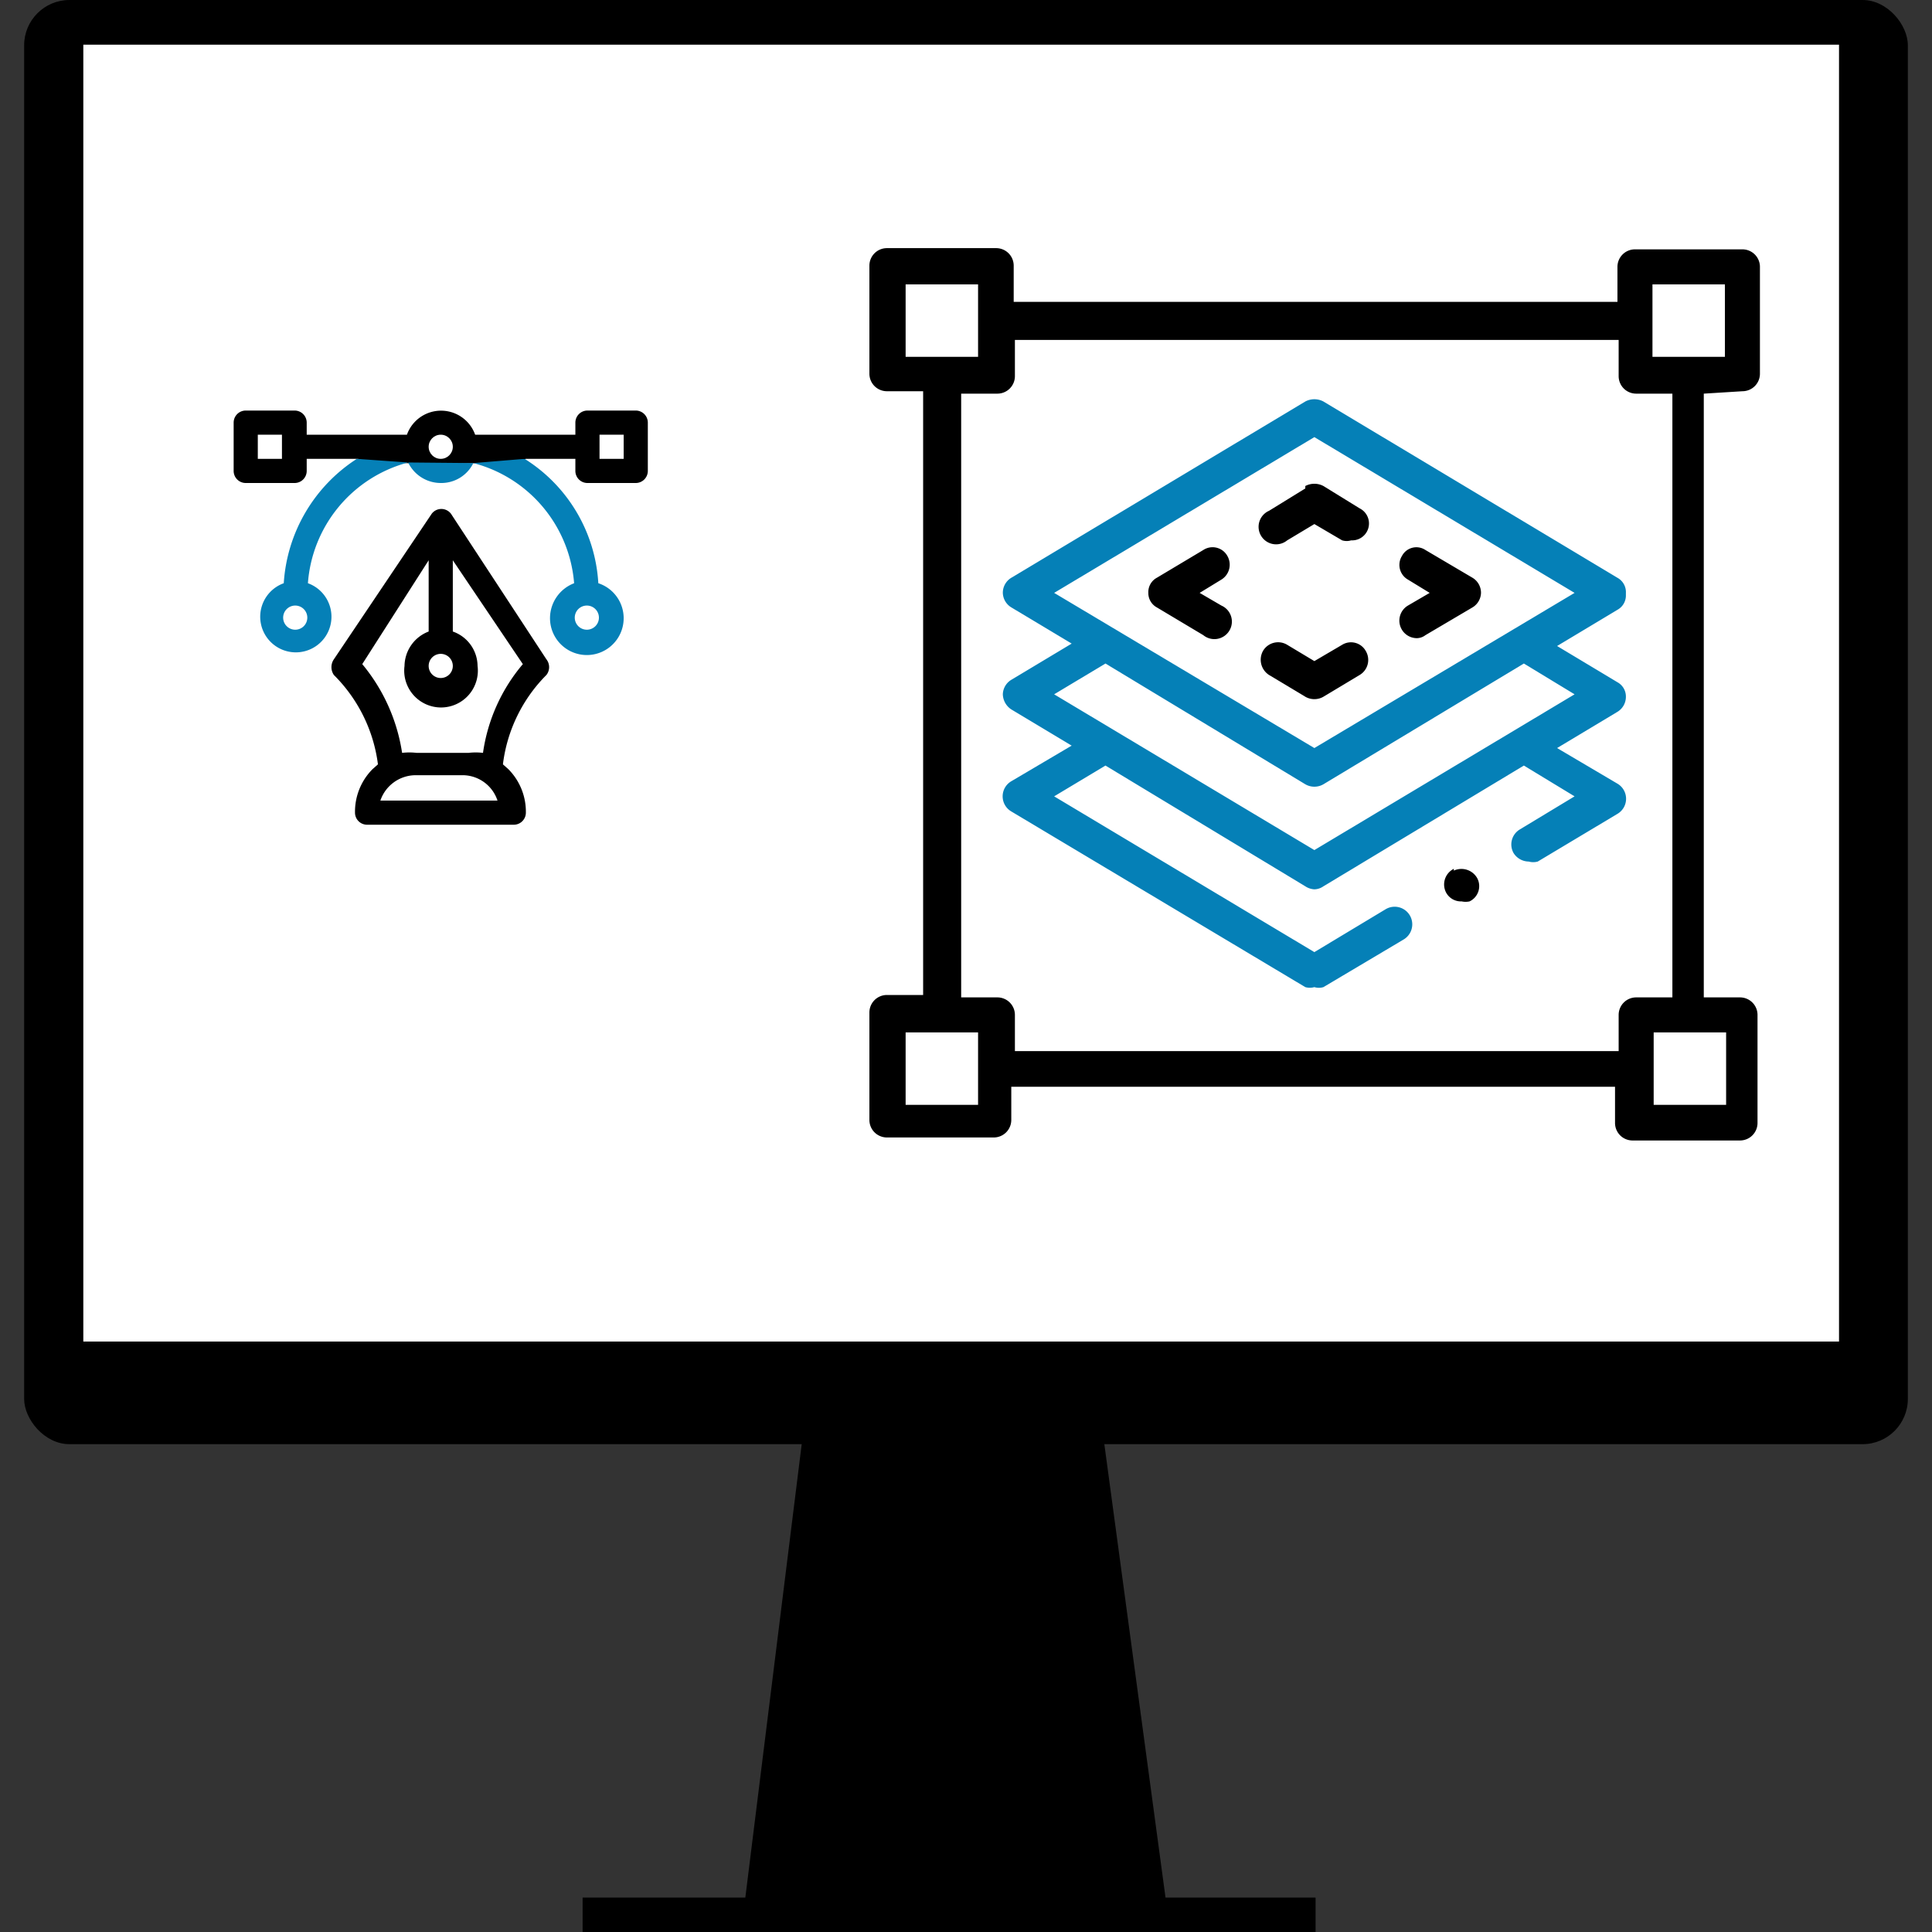 <svg id="Layer_6" data-name="Layer 6" xmlns="http://www.w3.org/2000/svg" viewBox="0 0 32 32"><rect x="0" y="0" width="32" height="32" fill="#333333" stroke="none"/><defs><style>.cls-1{fill:#fff;}.cls-2{fill:#0580b7;}</style></defs><rect x="0.4" width="31.2" height="23.92" rx="0.75"/><rect class="cls-1" x="1.38" y="0.74" width="29.08" height="21.48"/><rect x="9.65" y="31.43" width="12.14" height="0.57"/><polygon points="18.29 23.91 13.28 23.91 12.34 31.47 19.31 31.47 18.29 23.91"/><path d="M28.86,6.48a.29.29,0,0,0,.29-.29V4.42a.29.29,0,0,0-.29-.29H27.08a.29.29,0,0,0-.29.29V5h-10v-.6a.29.29,0,0,0-.29-.29H14.69a.29.29,0,0,0-.29.29V6.19a.29.29,0,0,0,.29.29h.6v10h-.6a.29.29,0,0,0-.29.29v1.78a.29.29,0,0,0,.29.29h1.77a.29.29,0,0,0,.29-.29V18h10v.6a.29.29,0,0,0,.29.29h1.78a.29.29,0,0,0,.29-.29V16.81a.29.29,0,0,0-.29-.29h-.6v-10ZM15,5.91V4.71h1.2v1.2Zm1.2,12.39H15V17.1h1.2Zm10.61-1.49v.6h-10v-.6a.29.29,0,0,0-.29-.29h-.6v-10h.6a.29.29,0,0,0,.29-.29v-.6h10v.6a.29.29,0,0,0,.29.29h.6v10h-.6a.29.29,0,0,0-.29.29Zm1.78.29v1.2h-1.2V17.1ZM27.37,5.91V4.71h1.2v1.2Zm0,0"/><path class="cls-2" d="M26.93,9.82a.27.27,0,0,0-.14-.25L21.92,6.65a.32.32,0,0,0-.3,0L16.75,9.57a.29.29,0,0,0-.14.25.29.29,0,0,0,.14.24l1,.6-1,.6a.29.29,0,0,0-.14.24.31.31,0,0,0,.14.25l1,.6-1,.59a.29.29,0,0,0,0,.5l4.87,2.91a.28.28,0,0,0,.15,0,.26.26,0,0,0,.15,0l1.33-.79a.29.29,0,0,0-.3-.5l-1.18.71-4.31-2.58.85-.51,3.31,2a.3.3,0,0,0,.15.05.27.27,0,0,0,.15-.05l3.32-2,.84.51-.91.55a.29.29,0,0,0-.1.39.3.3,0,0,0,.25.14.28.28,0,0,0,.15,0l1.32-.79a.29.29,0,0,0,0-.5l-1-.59,1-.6a.29.29,0,0,0,.14-.25.27.27,0,0,0-.14-.24l-1-.6,1-.6a.27.27,0,0,0,.14-.24Zm-.85,1.68-4.31,2.58L17.46,11.5l.85-.51,3.31,2a.3.3,0,0,0,.3,0l3.32-2Zm-4.31.89L17.46,9.82l4.31-2.58,4.31,2.58Zm0,0"/><path d="M21.62,8.09l-.6.37a.29.29,0,1,0,.3.49l.45-.27.46.27a.26.26,0,0,0,.15,0,.28.28,0,0,0,.14-.53l-.6-.37a.32.32,0,0,0-.3,0Zm0,0"/><path d="M23.22,10.43a.29.29,0,0,0,.25.14.24.24,0,0,0,.14-.05l.78-.46a.29.29,0,0,0,.14-.24.29.29,0,0,0-.14-.25l-.78-.46a.27.27,0,0,0-.39.1.28.28,0,0,0,.1.39l.36.22-.36.21a.29.29,0,0,0-.1.4Zm0,0"/><path d="M20.33,9.21a.28.28,0,0,0-.4-.1l-.77.46a.27.27,0,0,0-.14.25.27.27,0,0,0,.14.24l.77.46a.29.29,0,1,0,.3-.49l-.36-.21.36-.22a.29.29,0,0,0,.1-.39Zm0,0"/><path d="M22.23,10.68l-.46.27-.45-.27a.29.29,0,0,0-.4.1.3.3,0,0,0,.1.4l.6.36a.3.3,0,0,0,.3,0l.6-.36a.29.29,0,0,0,.1-.4.28.28,0,0,0-.39-.1Zm0,0"/><path d="M24.08,14.39h0a.29.29,0,0,0-.13.39.28.28,0,0,0,.26.15.31.31,0,0,0,.13,0,.28.28,0,0,0,.13-.38.3.3,0,0,0-.39-.13Zm0,0"/><ellipse cx="7.32" cy="7.59" rx="1.39" ry="0.09"/><path class="cls-2" d="M5.1,9.66a2.24,2.24,0,0,1,1.66-2L5.91,7.6A2.65,2.65,0,0,0,4.7,9.66Zm4.41,0a.62.62,0,0,0-.4.57.61.61,0,1,0,.8-.57Zm.4,0A2.61,2.61,0,0,0,8.69,7.6l-.85.07a2.24,2.24,0,0,1,1.67,2Zm-3.15-2A.6.6,0,0,0,7.3,8a.59.59,0,0,0,.54-.33Zm-2.06,2a.59.59,0,1,0,.4,0Zm.19.77a.2.2,0,1,1,.2-.2A.2.2,0,0,1,4.89,10.43Zm4.83,0a.2.2,0,1,1,0-.4.2.2,0,0,1,0,.4Z"/><path d="M7.47,8.51h0a.2.2,0,0,0-.32,0h0L5.53,10.92a.23.23,0,0,0,0,.26,2.54,2.54,0,0,1,.73,1.48l-.09.08a1,1,0,0,0-.29.72.2.2,0,0,0,.2.2H8.51a.2.2,0,0,0,.2-.2,1,1,0,0,0-.29-.72l-.09-.08a2.53,2.53,0,0,1,.72-1.48.21.21,0,0,0,0-.26ZM7.3,10.83a.2.2,0,1,1-.2.2A.2.2,0,0,1,7.3,10.83Zm-1,2.43a.62.62,0,0,1,.57-.42h.81a.61.61,0,0,1,.56.42ZM8,12.47a1,1,0,0,0-.24,0H6.9a1,1,0,0,0-.24,0A3,3,0,0,0,6,11L7.1,9.28v1.18a.62.62,0,0,0-.4.57.61.61,0,1,0,1.21,0,.61.61,0,0,0-.41-.57V9.28L8.66,11A2.9,2.9,0,0,0,8,12.47Z"/><path d="M8.69,7.6h.84v.2a.2.2,0,0,0,.2.2h.8a.2.2,0,0,0,.2-.2V7a.2.2,0,0,0-.2-.2h-.8a.2.2,0,0,0-.2.2v.2H7.87a.6.6,0,0,0-1.13,0H5.08V7a.2.2,0,0,0-.2-.2H4.07a.2.2,0,0,0-.2.2v.8a.2.2,0,0,0,.2.2h.81a.2.2,0,0,0,.2-.2V7.6h.83"/><rect class="cls-1" x="4.27" y="7.2" width="0.4" height="0.4"/><circle class="cls-1" cx="7.3" cy="7.4" r="0.2"/><rect class="cls-1" x="9.93" y="7.2" width="0.4" height="0.4"/></svg>